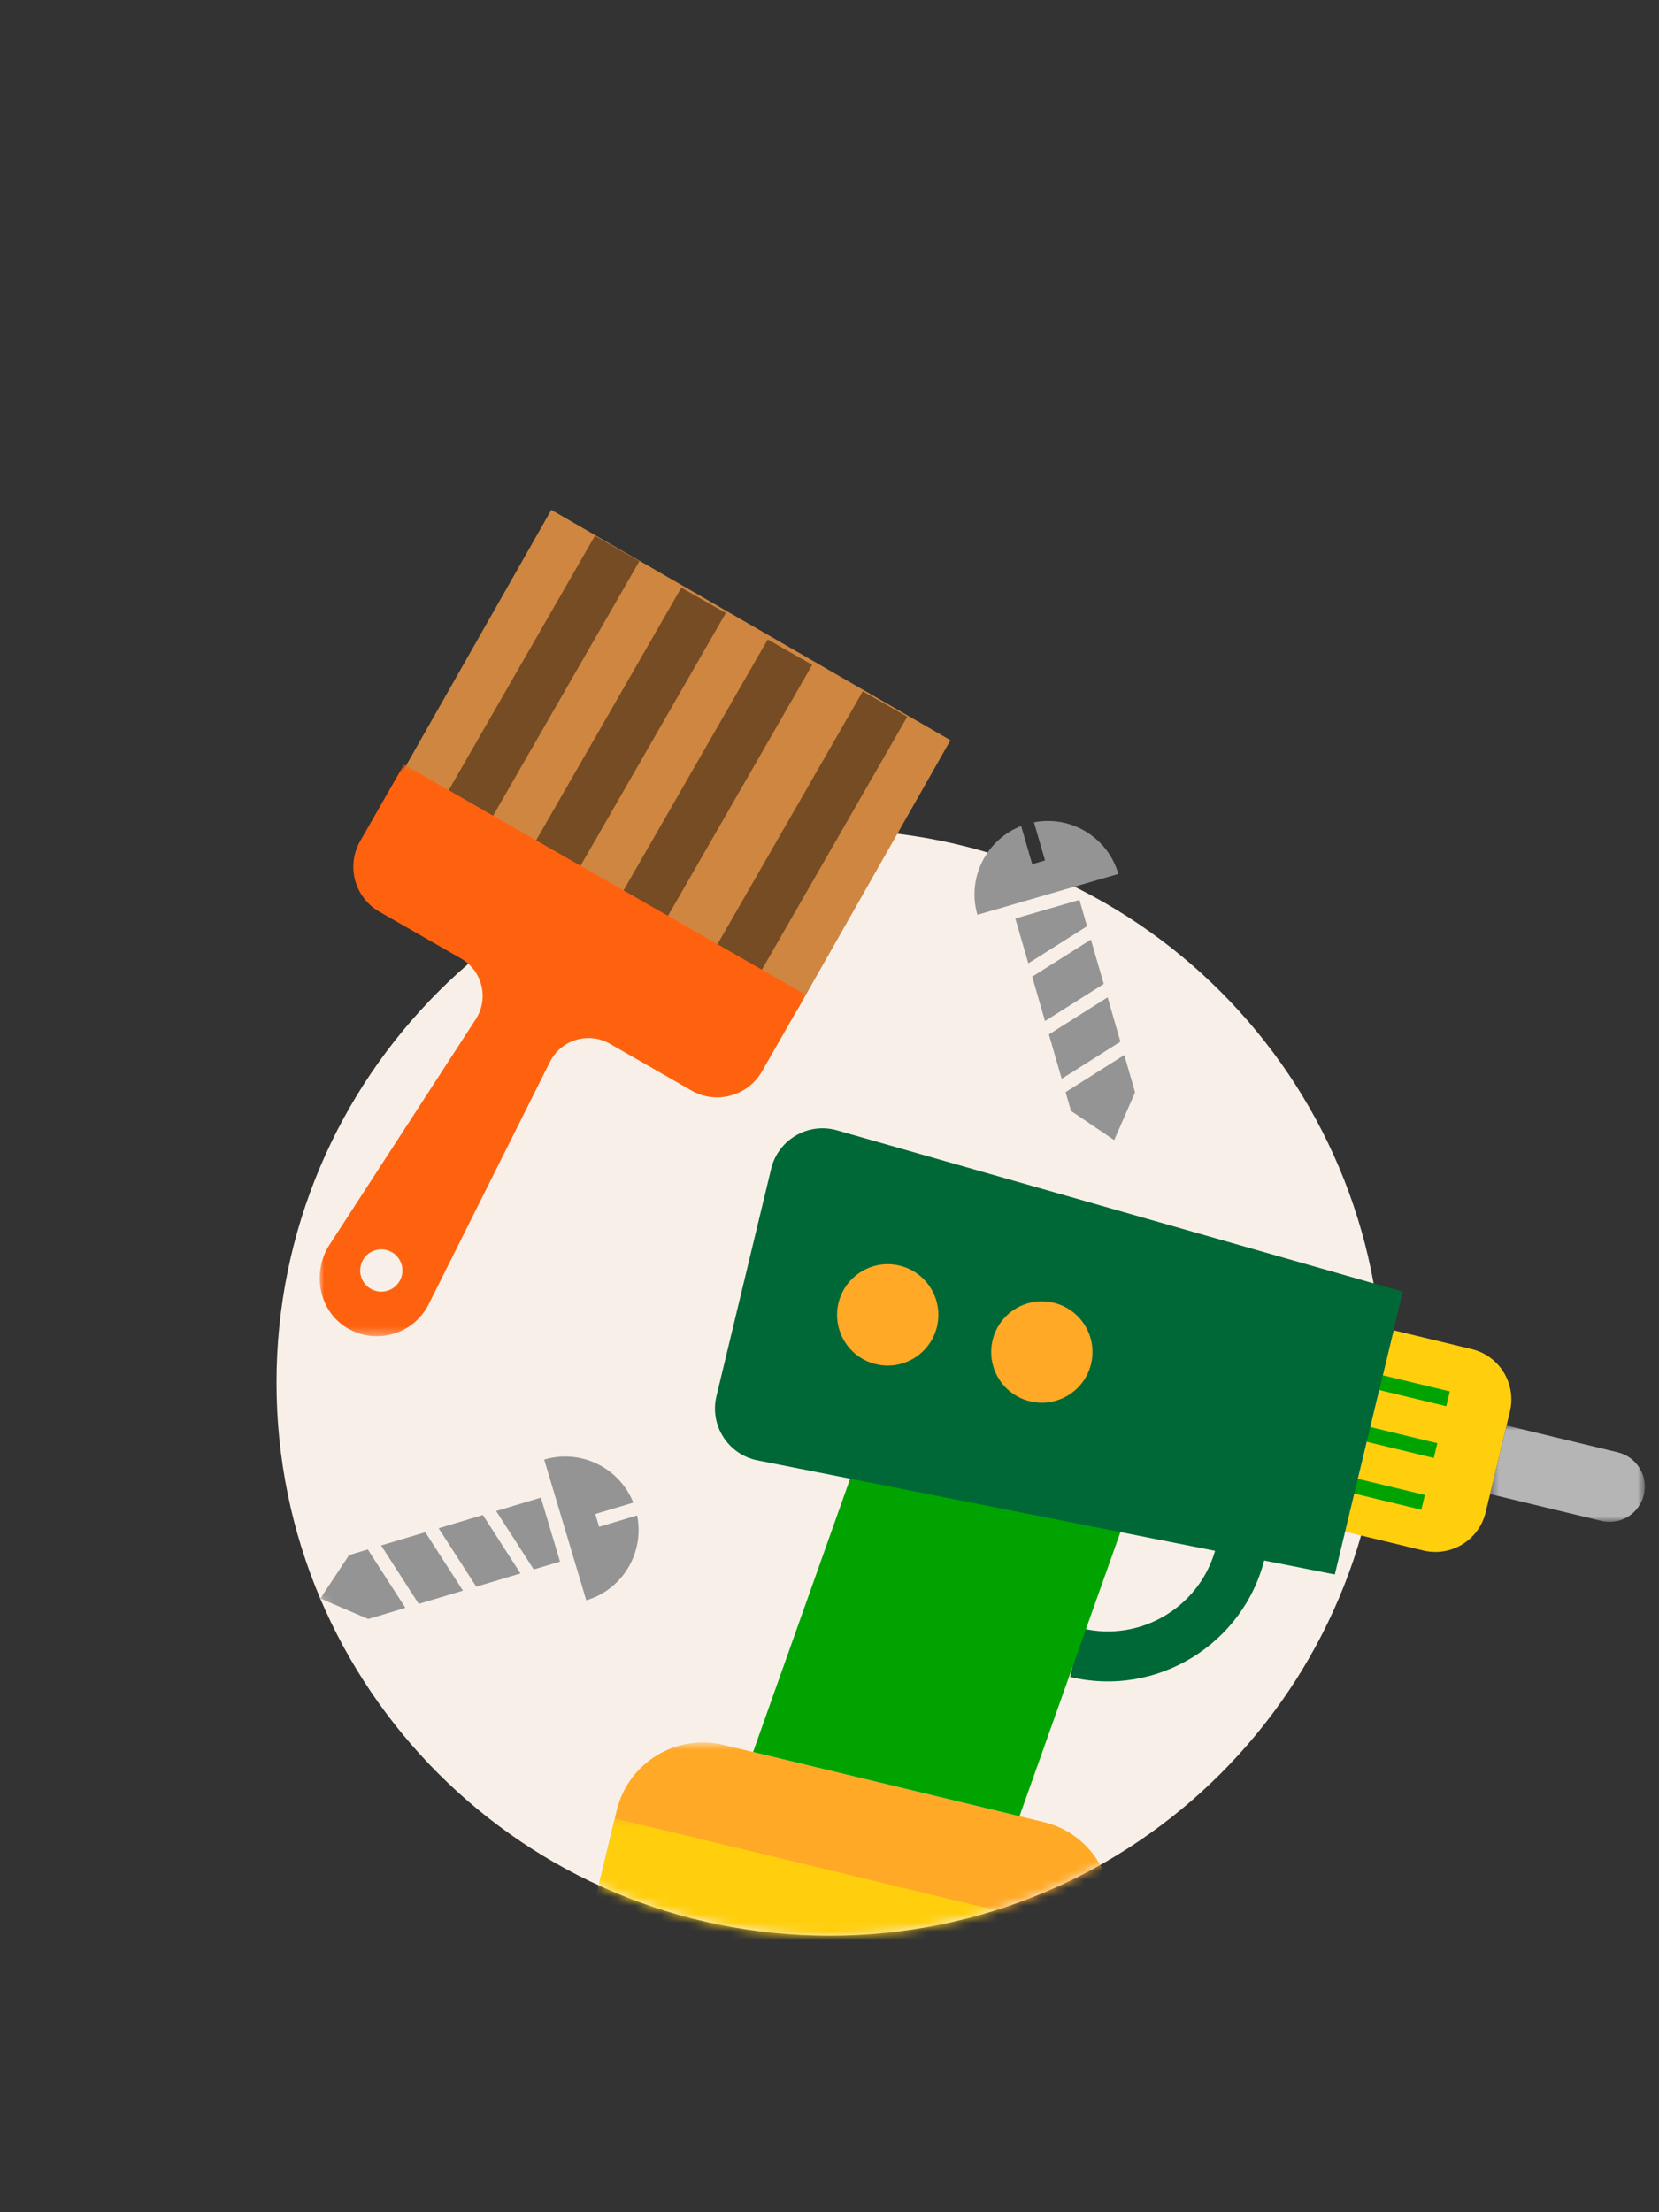 <svg width="192" height="256" viewBox="0 0 192 256" fill="none" xmlns="http://www.w3.org/2000/svg">
<rect x="0" y="0" width="192" height="256" fill="#333333" stroke="none"/>
<path fill-rule="evenodd" clip-rule="evenodd" d="M96 224C60.654 224 32 195.346 32 160C32 124.654 60.654 96 96 96C131.346 96 160 124.654 160 160C160 195.346 131.346 224 96 224Z" fill="#F8F0E8"/>
<mask id="mask0_7806_21982" style="mask-type:luminance" maskUnits="userSpaceOnUse" x="0" y="0" width="192" height="224">
<path fill-rule="evenodd" clip-rule="evenodd" d="M96 224C60.654 224 32 195.346 32 160C0 160 0 160 0 160L0 0L192 0V196.564C192 196.564 192 196.564 148.534 196.564C136.969 213.149 117.752 224 96 224Z" fill="white"/>
</mask>
<g mask="url(#mask0_7806_21982)">
<path fill-rule="evenodd" clip-rule="evenodd" d="M63.803 59L46 90.341L51.133 93.303L87.064 114.038L92.198 117L110 85.659L104.867 82.697L68.936 61.963L63.803 59Z" fill="#CF8640"/>
<path fill-rule="evenodd" clip-rule="evenodd" d="M56.148 96L51 93.064L68.853 62L74 64.936L56.148 96Z" fill="#754C24"/>
<path fill-rule="evenodd" clip-rule="evenodd" d="M66.147 102L61 99.064L78.853 68L84 70.936L66.147 102Z" fill="#754C24"/>
<path fill-rule="evenodd" clip-rule="evenodd" d="M76.147 108L71 105.064L88.852 74L94 76.937L76.147 108Z" fill="#754C24"/>
<path fill-rule="evenodd" clip-rule="evenodd" d="M87.147 114L82 111.064L99.852 80L105 82.936L87.147 114Z" fill="#754C24"/>
<mask id="mask1_7806_21982" style="mask-type:luminance" maskUnits="userSpaceOnUse" x="37" y="88" width="57" height="67">
<path fill-rule="evenodd" clip-rule="evenodd" d="M37 88.48H93.256V154.63H37V88.48Z" fill="white"/>
</mask>
<g mask="url(#mask1_7806_21982)">
<path fill-rule="evenodd" clip-rule="evenodd" d="M42.915 149.147C41.743 148.475 41.337 146.98 42.008 145.807C42.678 144.635 44.173 144.229 45.345 144.9C46.517 145.571 46.923 147.066 46.252 148.239C45.581 149.411 44.087 149.818 42.915 149.147ZM49.616 150.921L63.645 122.883C64.927 120.322 68.096 119.363 70.58 120.787L80.025 126.198C82.892 127.841 86.548 126.846 88.189 123.977L93.256 115.122L46.751 88.48L41.685 97.334C40.043 100.203 41.037 103.861 43.905 105.504L53.348 110.914C55.833 112.338 56.612 115.557 55.054 117.96L38.151 144.018C36.057 147.244 36.872 151.697 40.17 153.673C43.53 155.685 47.872 154.408 49.616 150.921Z" fill="#FF620F"/>
</g>
<path fill-rule="evenodd" clip-rule="evenodd" d="M123.845 194.053L125.198 188.432C132.118 190.1 139.104 185.823 140.771 178.898L146.389 180.252C143.975 190.276 133.862 196.467 123.845 194.053Z" fill="#006837"/>
<mask id="mask2_7806_21982" style="mask-type:luminance" maskUnits="userSpaceOnUse" x="66" y="201" width="63" height="42">
<path fill-rule="evenodd" clip-rule="evenodd" d="M66.619 201.635H128.643V243H66.619V201.635Z" fill="white"/>
</mask>
<g mask="url(#mask2_7806_21982)">
<path fill-rule="evenodd" clip-rule="evenodd" d="M123.597 243L66.619 229.268L71.378 209.494C72.704 203.986 78.241 200.596 83.746 201.922L120.789 210.85C126.294 212.178 129.681 217.717 128.355 223.227L123.597 243Z" fill="#FFA926"/>
</g>
<path fill-rule="evenodd" clip-rule="evenodd" d="M117.99 210.175L87.156 202.744L101.415 162.594L132.25 170.025L117.99 210.175Z" fill="#00A300"/>
<path fill-rule="evenodd" clip-rule="evenodd" d="M164.722 179.425L155.673 177.244L161.281 153.942L170.332 156.123C173.542 156.897 175.518 160.129 174.745 163.342L171.937 175.008C171.163 178.221 167.934 180.198 164.722 179.425Z" fill="#FFCF0E"/>
<mask id="mask3_7806_21982" style="mask-type:luminance" maskUnits="userSpaceOnUse" x="172" y="164" width="19" height="13">
<path fill-rule="evenodd" clip-rule="evenodd" d="M172.445 164.962H190.36V176.112H172.445V164.962Z" fill="white"/>
</mask>
<g mask="url(#mask3_7806_21982)">
<path fill-rule="evenodd" clip-rule="evenodd" d="M185.328 175.998L172.445 172.894L174.355 164.962L187.237 168.065C189.426 168.593 190.773 170.796 190.246 172.988C189.718 175.178 187.517 176.526 185.328 175.998Z" fill="#B5B5B5"/>
</g>
<mask id="mask4_7806_21982" style="mask-type:luminance" maskUnits="userSpaceOnUse" x="66" y="210" width="63" height="33">
<path fill-rule="evenodd" clip-rule="evenodd" d="M66.619 210.428H128.131V243H66.619V210.428Z" fill="white"/>
</mask>
<g mask="url(#mask4_7806_21982)">
<path fill-rule="evenodd" clip-rule="evenodd" d="M128.131 224.16L71.154 210.428L66.619 229.268L123.597 243L128.131 224.16Z" fill="#FFCF0E"/>
</g>
<path fill-rule="evenodd" clip-rule="evenodd" d="M165.937 168.718L157.385 166.657L157.796 164.946L166.35 167.007L165.937 168.718Z" fill="#00A300"/>
<path fill-rule="evenodd" clip-rule="evenodd" d="M167.38 162.728L158.826 160.666L159.238 158.955L167.791 161.016L167.38 162.728Z" fill="#00A300"/>
<path fill-rule="evenodd" clip-rule="evenodd" d="M164.495 174.709L155.943 172.648L156.354 170.937L164.908 172.998L164.495 174.709Z" fill="#00A300"/>
<path fill-rule="evenodd" clip-rule="evenodd" d="M154.48 182.201L87.658 168.993C84.256 168.311 82.103 164.936 82.916 161.56L89.247 135.253C90.06 131.878 93.512 129.854 96.852 130.796L162.356 149.48L154.48 182.201Z" fill="#006837"/>
<path fill-rule="evenodd" clip-rule="evenodd" d="M108.436 153.532C107.679 156.681 104.513 158.619 101.366 157.861C98.219 157.103 96.284 153.935 97.04 150.786C97.798 147.637 100.963 145.699 104.111 146.458C107.258 147.216 109.194 150.383 108.436 153.532Z" fill="#FFA926"/>
<path fill-rule="evenodd" clip-rule="evenodd" d="M126.273 157.831C125.515 160.98 122.35 162.919 119.203 162.16C116.056 161.401 114.12 158.234 114.877 155.085C115.635 151.936 118.801 149.998 121.948 150.757C125.095 151.515 127.031 154.682 126.273 157.831Z" fill="#FFA926"/>
<path fill-rule="evenodd" clip-rule="evenodd" d="M44.107 178.842L48.459 185.604L53.576 184.072L49.224 177.31L44.107 178.842Z" fill="#949494"/>
<path fill-rule="evenodd" clip-rule="evenodd" d="M50.765 176.849L55.116 183.611L60.234 182.079L55.883 175.317L50.765 176.849Z" fill="#949494"/>
<path fill-rule="evenodd" clip-rule="evenodd" d="M42.567 179.303L40.405 179.951L37.073 184.98L42.618 187.352L46.918 186.065L42.567 179.303Z" fill="#949494"/>
<path fill-rule="evenodd" clip-rule="evenodd" d="M61.774 181.618L64.811 180.709L62.598 173.307L57.422 174.856L61.774 181.618Z" fill="#949494"/>
<path fill-rule="evenodd" clip-rule="evenodd" d="M73.737 175.365L69.335 176.683L68.893 175.202L73.294 173.885C71.679 169.846 67.226 167.636 62.981 168.907L67.85 185.192C72.095 183.922 74.603 179.627 73.737 175.365Z" fill="#949494"/>
<path fill-rule="evenodd" clip-rule="evenodd" d="M122.874 124.838L129.671 120.545L128.186 115.41L121.39 119.704L122.874 124.838Z" fill="#949494"/>
<path fill-rule="evenodd" clip-rule="evenodd" d="M120.943 118.158L127.739 113.865L126.254 108.73L119.458 113.025L120.943 118.158Z" fill="#949494"/>
<path fill-rule="evenodd" clip-rule="evenodd" d="M123.322 126.383L123.949 128.552L128.946 131.931L131.366 126.404L130.119 122.09L123.322 126.383Z" fill="#949494"/>
<path fill-rule="evenodd" clip-rule="evenodd" d="M125.807 107.185L124.926 104.138L117.508 106.287L119.01 111.478L125.807 107.185Z" fill="#949494"/>
<path fill-rule="evenodd" clip-rule="evenodd" d="M119.665 95.158L120.942 99.575L119.459 100.004L118.181 95.588C114.132 97.168 111.884 101.605 113.115 105.863L129.432 101.137C128.2 96.879 123.931 94.33 119.665 95.158Z" fill="#949494"/>
</g>
</svg>
